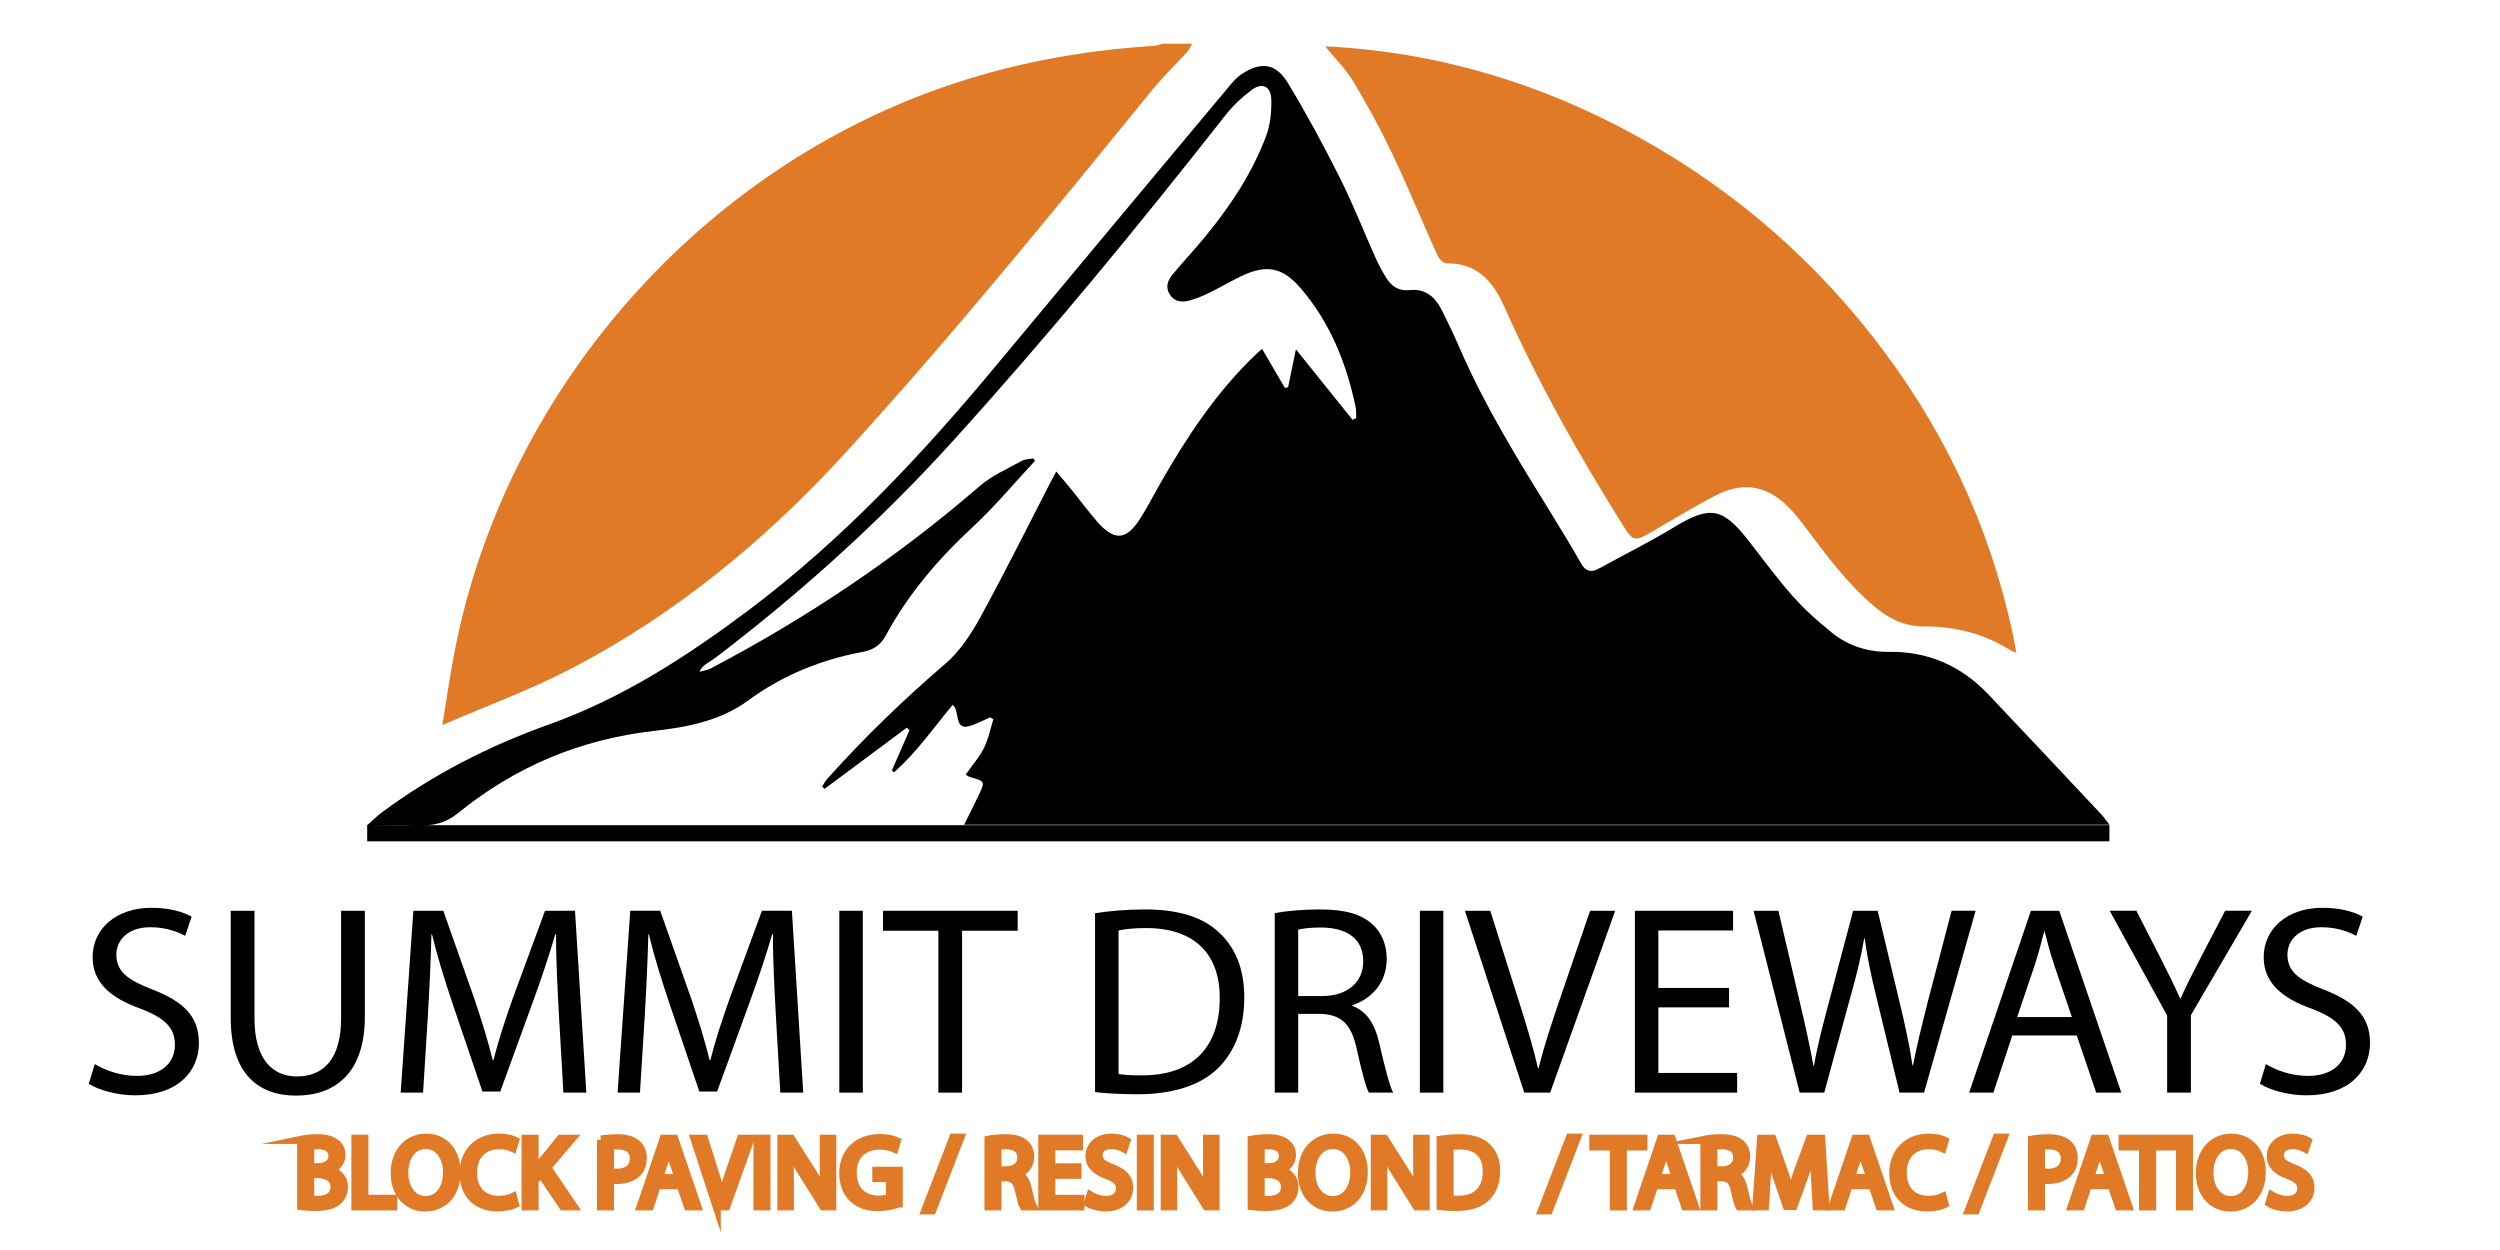 <?xml version="1.0" encoding="utf-8"?>
<!-- Generator: Adobe Illustrator 16.0.0, SVG Export Plug-In . SVG Version: 6.00 Build 0)  -->
<!DOCTYPE svg PUBLIC "-//W3C//DTD SVG 1.1//EN" "http://www.w3.org/Graphics/SVG/1.1/DTD/svg11.dtd">
<svg version="1.1" id="Layer_1" xmlns="http://www.w3.org/2000/svg" xmlns:xlink="http://www.w3.org/1999/xlink" x="0px" y="0px"
	 width="300px" height="150px" viewBox="0 0 300 150" enable-background="new 0 0 300 150" xml:space="preserve">
<g>
	<rect fill="#FFFFFF" width="300" height="150"/>
	<path fill="#FFFFFF" d="M48.313,99.027h5.738C52.267,98.977,50.441,99.027,48.313,99.027z"/>
	<path fill="#E17A26" d="M101.378,54.417c12.868-14.067,24.868-28.872,36.909-43.643c1.314-1.614,2.827-3.066,4.227-4.611
		c0.23-0.254,0.354-0.606,0.527-0.913c-1.172,0-2.342,0-3.512,0c-0.383,0.089-0.763,0.234-1.15,0.259
		c-8.803,0.56-17.397,2.169-25.72,5.131c-29.506,10.5-52.205,36.907-58.129,67.654c-0.535,2.772-0.93,5.572-1.448,8.711
		c5.381-2.33,10.579-4.231,15.448-6.765C81.078,73.712,91.858,64.826,101.378,54.417z"/>
	<path d="M115.697,98.966c45.802,0,91.436,0,137.435,0c-0.451-0.579-0.673-0.92-0.947-1.21c-4.522-4.815-9.037-9.634-13.583-14.427
		c-3.213-3.385-7.176-5.17-11.849-5.105c-2.646,0.038-4.972-0.718-6.975-2.338c-1.649-1.334-3.255-2.768-4.659-4.355
		c-1.881-2.123-3.558-4.428-5.308-6.668c-3.12-3.996-4.639-4.198-8.954-1.58c-2.923,1.774-5.996,3.3-8.996,4.947
		c-0.951,0.522-1.598,0.331-2.151-0.647c-1.153-2.035-2.372-4.035-3.602-6.024c-3.936-6.363-7.869-12.724-10.869-19.606
		c-0.717-1.646-1.478-3.276-2.298-4.873c-0.762-1.479-1.947-2.457-3.709-2.267c-1.365,0.147-2.26-0.437-2.912-1.513
		c-0.475-0.783-0.911-1.596-1.286-2.432c-1.418-3.164-2.681-6.404-4.235-9.498c-1.948-3.873-4.002-7.704-6.249-11.408
		c-1.449-2.39-3.226-2.592-5.548-1.075c-0.547,0.358-1.009,0.877-1.434,1.386c-9.382,11.227-18.766,22.451-28.121,33.7
		c-8.896,10.698-18.37,20.801-29.545,29.196c-7.449,5.597-15.215,10.621-24.056,13.778c-7.208,2.575-13.954,6.028-20.106,10.604
		c-0.506,0.377-0.954,0.834-1.677,1.475c2.127,0,3.953-0.051,5.738,0h-5.738v1.937h209.068v-1.937H51.162
		c1.426-0.051,2.651-0.523,3.794-1.45c6.862-5.565,14.675-8.86,23.476-9.86c4.002-0.453,7.99-1.193,11.333-3.648
		c4.167-3.058,8.798-4.925,13.841-5.856c1.197-0.221,2.075-0.825,2.65-1.891c2.692-4.982,6.292-9.21,10.443-13.054
		c2.668-2.469,5.007-5.293,7.494-7.958c-0.066-0.104-0.133-0.208-0.2-0.311c-0.465,0.097-0.99,0.09-1.386,0.311
		c-1.705,0.952-3.568,1.745-5.021,3.002c-9.911,8.579-20.714,15.817-32.305,21.906c-0.404,0.212-0.892,0.266-1.341,0.393
		c0.209-0.5,0.525-0.746,0.853-0.975c0.377-0.262,0.78-0.489,1.144-0.767c10.195-7.777,19.679-16.319,28.305-25.83
		c11.467-12.642,22.289-25.814,32.827-39.23c0.89-1.132,1.98-2.156,3.137-3.016c1.261-0.937,2.31-0.448,2.351,1.152
		c0.036,1.466-0.117,3.037-0.628,4.396c-1.677,4.46-4.294,8.395-7.31,12.063c-1.247,1.516-2.587,2.956-3.851,4.459
		c-0.622,0.741-0.987,1.579-0.36,2.519c0.628,0.941,1.559,0.905,2.472,0.643c0.798-0.229,1.574-0.565,2.32-0.933
		c1.274-0.625,2.5-1.354,3.781-1.965c3.074-1.467,5.001-1.023,7.199,1.573c3.47,4.093,5.383,8.901,6.485,14.081
		c0.096,0.447,0.062,0.922,0.086,1.383c-0.147,0.072-0.294,0.144-0.443,0.215c-2.228-2.771-4.455-5.543-6.798-8.458
		c-0.326,1.586-0.632,3.064-0.937,4.541c-0.127,0.031-0.255,0.063-0.383,0.094c-0.903-1.546-1.806-3.092-2.742-4.693
		c-0.302,0.27-0.522,0.458-0.731,0.657c-4.779,4.546-8.348,9.986-11.587,15.671c-0.766,1.343-1.472,2.724-2.297,4.028
		c-1.675,2.644-3.131,2.74-5.192,0.354c-1.038-1.201-1.984-2.48-2.982-3.715c-0.588-0.726-1.198-1.435-1.905-2.279
		c-0.41,0.767-0.608,1.133-0.8,1.502c-2.761,5.346-5.431,10.742-8.327,16.013c-1.108,2.018-2.457,4.076-4.179,5.552
		c-5.029,4.308-9.761,8.894-14.179,13.815c-0.246,0.274-0.413,0.617-0.616,0.926c0.097,0.096,0.195,0.189,0.293,0.283
		c3.29-2.449,6.58-4.897,9.871-7.348c0.107,0.101,0.215,0.201,0.323,0.302c-0.705,1.61-1.409,3.221-2.113,4.828
		c0.083,0.078,0.166,0.157,0.248,0.235c2.681-2.339,4.712-5.301,7.06-8.113c0.18,0.251,0.284,0.34,0.318,0.45
		c0.087,0.279,0.161,0.563,0.207,0.851c0.21,1.338,0.648,1.603,1.937,1.103c0.686-0.268,1.348-0.595,2.021-0.895
		c0.129,0.075,0.259,0.151,0.388,0.227c-0.364,1.154-0.59,2.381-1.129,3.451c-0.571,1.132-1.438,2.115-2.2,3.199
		c0.205,0.111,0.373,0.249,0.564,0.302c1.777,0.487,1.797,0.515,0.976,2.218C116.862,96.629,116.289,97.768,115.697,98.966z"/>
	<path fill="#E17A26" d="M167.089,18.485c1.897,3.997,3.57,8.099,5.391,12.133c0.189,0.421,0.728,0.983,1.098,0.979
		c3.672-0.042,5.583,2.157,6.932,5.192c4.082,9.18,9.006,17.904,14.342,26.404c1.091,1.737,1.375,1.781,3.197,0.726
		c2.637-1.529,5.238-3.133,7.947-4.522c3.195-1.637,6.05-1.106,8.586,1.417c0.793,0.792,1.487,1.692,2.163,2.592
		c2.483,3.312,4.948,6.625,8.133,9.334c1.781,1.518,3.678,2.446,6.107,2.436c3.695-0.014,7.196,0.901,10.359,2.907
		c0.13,0.083,0.295,0.112,0.633,0.234c-2.497-13.35-7.815-25.283-15.813-36.039c-7.998-10.754-17.879-19.377-29.602-25.866
		c-11.698-6.475-24.196-10.203-37.54-10.853c1.171,1.442,2.468,2.715,3.372,4.223C164.089,12.606,165.677,15.51,167.089,18.485z"/>
	<g>
		<path d="M11.373,127.684c1.263,0.777,3.108,1.425,5.051,1.425c2.882,0,4.565-1.521,4.565-3.724c0-2.039-1.166-3.205-4.112-4.339
			c-3.562-1.263-5.763-3.108-5.763-6.184c0-3.4,2.817-5.926,7.059-5.926c2.234,0,3.853,0.518,4.824,1.068l-0.777,2.299
			c-0.712-0.389-2.169-1.036-4.145-1.036c-2.979,0-4.112,1.781-4.112,3.271c0,2.04,1.328,3.044,4.339,4.209
			c3.691,1.425,5.569,3.206,5.569,6.411c0,3.367-2.493,6.282-7.642,6.282c-2.104,0-4.404-0.615-5.569-1.393L11.373,127.684z"/>
		<path d="M30.538,109.293v12.919c0,4.89,2.169,6.962,5.083,6.962c3.238,0,5.31-2.138,5.31-6.962v-12.919h2.85v12.725
			c0,6.702-3.529,9.455-8.257,9.455c-4.468,0-7.836-2.559-7.836-9.325v-12.854H30.538z"/>
		<path d="M67.057,121.532c-0.162-3.044-0.356-6.703-0.324-9.423h-0.097c-0.745,2.559-1.651,5.278-2.752,8.289l-3.854,10.588h-2.137
			l-3.529-10.394c-1.036-3.076-1.911-5.893-2.526-8.483h-0.064c-0.065,2.72-0.227,6.379-0.421,9.649l-0.583,9.357h-2.688
			l1.522-21.823h3.594l3.723,10.556c0.907,2.688,1.651,5.083,2.202,7.35h0.097c0.55-2.202,1.327-4.598,2.299-7.35l3.885-10.556H69
			l1.36,21.823h-2.752L67.057,121.532z"/>
		<path d="M93.084,121.532c-0.162-3.044-0.356-6.703-0.324-9.423h-0.097c-0.745,2.559-1.651,5.278-2.752,8.289l-3.854,10.588h-2.137
			l-3.529-10.394c-1.036-3.076-1.911-5.893-2.526-8.483h-0.064c-0.065,2.72-0.227,6.379-0.421,9.649l-0.583,9.357H74.11
			l1.522-21.823h3.594l3.724,10.556c0.907,2.688,1.651,5.083,2.202,7.35h0.097c0.55-2.202,1.327-4.598,2.299-7.35l3.885-10.556
			h3.594l1.36,21.823h-2.752L93.084,121.532z"/>
		<path d="M103.537,109.293v21.823h-2.817v-21.823H103.537z"/>
		<path d="M112.602,111.688h-6.638v-2.396h16.157v2.396h-6.67v19.428h-2.849V111.688z"/>
		<path d="M131.409,109.584c1.716-0.259,3.756-0.453,5.99-0.453c4.047,0,6.929,0.938,8.839,2.72
			c1.942,1.781,3.076,4.307,3.076,7.836c0,3.562-1.102,6.476-3.141,8.483c-2.04,2.04-5.407,3.141-9.649,3.141
			c-2.007,0-3.691-0.098-5.116-0.259V109.584z M134.226,128.882c0.712,0.13,1.749,0.162,2.849,0.162
			c6.023,0,9.293-3.367,9.293-9.261c0.032-5.148-2.882-8.418-8.84-8.418c-1.457,0-2.558,0.129-3.303,0.291V128.882z"/>
		<path d="M152.968,109.584c1.425-0.291,3.465-0.453,5.407-0.453c3.011,0,4.954,0.551,6.313,1.781
			c1.102,0.971,1.717,2.46,1.717,4.145c0,2.881-1.813,4.792-4.112,5.568v0.098c1.684,0.583,2.688,2.137,3.205,4.403
			c0.713,3.044,1.23,5.148,1.684,5.99h-2.914c-0.355-0.615-0.842-2.493-1.457-5.213c-0.647-3.012-1.813-4.145-4.371-4.242h-2.655
			v9.455h-2.816V109.584z M155.784,119.524h2.882c3.012,0,4.922-1.651,4.922-4.145c0-2.817-2.04-4.047-5.019-4.08
			c-1.36,0-2.331,0.13-2.785,0.26V119.524z"/>
		<path d="M173.201,109.293v21.823h-2.816v-21.823H173.201z"/>
		<path d="M182.913,131.116l-7.123-21.823h3.043l3.4,10.75c0.938,2.946,1.748,5.602,2.331,8.159h0.064
			c0.615-2.525,1.522-5.278,2.493-8.127l3.691-10.782h3.012l-7.804,21.823H182.913z"/>
		<path d="M207.485,120.885h-8.483v7.868h9.455v2.363h-12.271v-21.823h11.786v2.363h-8.97v6.896h8.483V120.885z"/>
		<path d="M215.965,131.116l-5.537-21.823h2.979l2.59,11.041c0.647,2.72,1.23,5.439,1.619,7.544h0.064
			c0.356-2.169,1.036-4.76,1.781-7.576l2.914-11.009h2.946l2.655,11.073c0.615,2.591,1.198,5.181,1.521,7.479h0.065
			c0.453-2.396,1.068-4.824,1.748-7.544l2.882-11.009h2.882l-6.185,21.823h-2.946l-2.752-11.365
			c-0.681-2.784-1.134-4.922-1.425-7.123h-0.065c-0.388,2.169-0.874,4.307-1.684,7.123l-3.108,11.365H215.965z"/>
		<path d="M241.475,124.252l-2.267,6.864h-2.914l7.415-21.823h3.399l7.447,21.823h-3.012l-2.331-6.864H241.475z M248.63,122.05
			l-2.137-6.281c-0.485-1.425-0.81-2.72-1.133-3.982h-0.065c-0.323,1.295-0.68,2.622-1.101,3.95l-2.137,6.313H248.63z"/>
		<path d="M260.057,131.116v-9.261l-6.896-12.563h3.206l3.075,6.022c0.842,1.651,1.49,2.979,2.17,4.5h0.064
			c0.615-1.424,1.36-2.849,2.202-4.5l3.141-6.022h3.205l-7.317,12.53v9.293H260.057z"/>
		<path d="M271.903,127.684c1.263,0.777,3.108,1.425,5.051,1.425c2.882,0,4.565-1.521,4.565-3.724c0-2.039-1.165-3.205-4.111-4.339
			c-3.563-1.263-5.764-3.108-5.764-6.184c0-3.4,2.816-5.926,7.059-5.926c2.234,0,3.853,0.518,4.824,1.068l-0.777,2.299
			c-0.712-0.389-2.169-1.036-4.145-1.036c-2.979,0-4.112,1.781-4.112,3.271c0,2.04,1.328,3.044,4.339,4.209
			c3.691,1.425,5.569,3.206,5.569,6.411c0,3.367-2.493,6.282-7.642,6.282c-2.104,0-4.403-0.615-5.568-1.393L271.903,127.684z"/>
	</g>
	<g>
		<path fill="#E17A26" stroke="#E17A26" stroke-miterlimit="10" d="M36.162,136.774c0.456-0.096,1.175-0.168,1.907-0.168
			c1.043,0,1.715,0.18,2.219,0.588c0.42,0.312,0.672,0.791,0.672,1.427c0,0.78-0.516,1.464-1.367,1.775v0.023
			c0.768,0.192,1.667,0.828,1.667,2.027c0,0.695-0.276,1.224-0.684,1.619c-0.564,0.516-1.475,0.756-2.794,0.756
			c-0.72,0-1.271-0.048-1.619-0.097V136.774z M37.205,140.085h0.947c1.104,0,1.751-0.576,1.751-1.355
			c0-0.947-0.72-1.319-1.775-1.319c-0.48,0-0.755,0.036-0.923,0.072V140.085z M37.205,143.958c0.204,0.036,0.503,0.049,0.875,0.049
			c1.079,0,2.075-0.396,2.075-1.571c0-1.104-0.947-1.56-2.087-1.56h-0.863V143.958z"/>
		<path fill="#E17A26" stroke="#E17A26" stroke-miterlimit="10" d="M42.666,136.666h1.043v7.208h3.454v0.876h-4.498V136.666z"/>
		<path fill="#E17A26" stroke="#E17A26" stroke-miterlimit="10" d="M54.77,140.624c0,2.782-1.691,4.258-3.754,4.258
			c-2.135,0-3.634-1.655-3.634-4.102c0-2.566,1.595-4.246,3.754-4.246C53.342,136.534,54.77,138.226,54.77,140.624z M48.497,140.756
			c0,1.728,0.935,3.274,2.578,3.274c1.655,0,2.591-1.523,2.591-3.358c0-1.606-0.839-3.286-2.579-3.286
			C49.36,137.386,48.497,138.981,48.497,140.756z"/>
		<path fill="#E17A26" stroke="#E17A26" stroke-miterlimit="10" d="M61.778,144.486c-0.384,0.191-1.151,0.384-2.135,0.384
			c-2.279,0-3.994-1.439-3.994-4.09c0-2.53,1.715-4.246,4.222-4.246c1.008,0,1.643,0.216,1.919,0.36l-0.252,0.852
			c-0.396-0.192-0.959-0.336-1.631-0.336c-1.895,0-3.154,1.211-3.154,3.334c0,1.979,1.139,3.25,3.106,3.25
			c0.636,0,1.283-0.132,1.703-0.336L61.778,144.486z"/>
		<path fill="#E17A26" stroke="#E17A26" stroke-miterlimit="10" d="M63.089,136.666h1.043v3.898h0.036
			c0.216-0.312,0.432-0.6,0.636-0.863l2.471-3.035h1.295l-2.926,3.431l3.154,4.653h-1.235l-2.663-3.97l-0.768,0.888v3.082h-1.043
			V136.666z"/>
		<path fill="#E17A26" stroke="#E17A26" stroke-miterlimit="10" d="M72.137,136.763c0.503-0.084,1.163-0.156,2.003-0.156
			c1.031,0,1.787,0.24,2.267,0.672c0.444,0.384,0.708,0.972,0.708,1.69c0,0.732-0.216,1.308-0.624,1.728
			c-0.552,0.588-1.451,0.888-2.471,0.888c-0.312,0-0.6-0.013-0.839-0.072v3.238h-1.043V136.763z M73.181,140.66
			c0.228,0.061,0.516,0.084,0.863,0.084c1.259,0,2.027-0.611,2.027-1.727c0-1.067-0.755-1.584-1.907-1.584
			c-0.456,0-0.804,0.036-0.983,0.084V140.66z"/>
		<path fill="#E17A26" stroke="#E17A26" stroke-miterlimit="10" d="M78.82,142.207l-0.839,2.543h-1.08l2.747-8.084h1.259
			l2.758,8.084H82.55l-0.864-2.543H78.82z M81.471,141.392l-0.792-2.326c-0.18-0.528-0.3-1.008-0.419-1.476h-0.024
			c-0.12,0.479-0.251,0.972-0.408,1.463l-0.792,2.339H81.471z"/>
		<path fill="#E17A26" stroke="#E17A26" stroke-miterlimit="10" d="M85.996,144.75l-2.639-8.084h1.127l1.259,3.982
			c0.348,1.091,0.648,2.074,0.864,3.022h0.024c0.228-0.936,0.563-1.955,0.923-3.011l1.367-3.994h1.116l-2.891,8.084H85.996z"/>
		<path fill="#E17A26" stroke="#E17A26" stroke-miterlimit="10" d="M91.96,136.666v8.084h-1.043v-8.084H91.96z"/>
		<path fill="#E17A26" stroke="#E17A26" stroke-miterlimit="10" d="M93.785,144.75v-8.084h1.139l2.591,4.09
			c0.6,0.948,1.067,1.8,1.451,2.627l0.024-0.012c-0.096-1.08-0.12-2.063-0.12-3.322v-3.383h0.983v8.084h-1.055l-2.567-4.102
			c-0.563-0.899-1.103-1.823-1.511-2.698l-0.036,0.012c0.06,1.02,0.084,1.991,0.084,3.334v3.454H93.785z"/>
		<path fill="#E17A26" stroke="#E17A26" stroke-miterlimit="10" d="M107.833,144.391c-0.468,0.168-1.391,0.443-2.482,0.443
			c-1.223,0-2.231-0.312-3.022-1.067c-0.696-0.672-1.127-1.751-1.127-3.011c0.012-2.41,1.667-4.174,4.378-4.174
			c0.935,0,1.667,0.204,2.015,0.372l-0.252,0.852c-0.432-0.191-0.971-0.348-1.787-0.348c-1.967,0-3.25,1.224-3.25,3.25
			c0,2.051,1.235,3.263,3.118,3.263c0.684,0,1.151-0.097,1.392-0.216v-2.411h-1.644v-0.84h2.663V144.391z"/>
		<path fill="#E17A26" stroke="#E17A26" stroke-miterlimit="10" d="M111.053,145.229l3.346-8.695h0.816l-3.358,8.695H111.053z"/>
		<path fill="#E17A26" stroke="#E17A26" stroke-miterlimit="10" d="M118.637,136.774c0.527-0.108,1.283-0.168,2.003-0.168
			c1.115,0,1.835,0.204,2.338,0.659c0.408,0.36,0.636,0.912,0.636,1.535c0,1.068-0.671,1.775-1.523,2.063v0.036
			c0.624,0.216,0.995,0.791,1.187,1.631c0.264,1.127,0.456,1.907,0.624,2.219h-1.08c-0.132-0.228-0.312-0.924-0.54-1.931
			c-0.24-1.115-0.672-1.535-1.619-1.571h-0.983v3.502h-1.043V136.774z M119.68,140.456h1.067c1.115,0,1.823-0.611,1.823-1.535
			c0-1.043-0.755-1.499-1.859-1.511c-0.504,0-0.863,0.048-1.031,0.096V140.456z"/>
		<path fill="#E17A26" stroke="#E17A26" stroke-miterlimit="10" d="M129.278,140.96h-3.142v2.914h3.502v0.876h-4.545v-8.084h4.366
			v0.876h-3.322v2.555h3.142V140.96z"/>
		<path fill="#E17A26" stroke="#E17A26" stroke-miterlimit="10" d="M130.853,143.479c0.468,0.288,1.151,0.528,1.871,0.528
			c1.067,0,1.691-0.564,1.691-1.38c0-0.756-0.432-1.188-1.523-1.606c-1.319-0.468-2.135-1.151-2.135-2.291
			c0-1.26,1.043-2.195,2.614-2.195c0.828,0,1.427,0.192,1.787,0.396l-0.288,0.852c-0.264-0.145-0.803-0.384-1.535-0.384
			c-1.103,0-1.523,0.659-1.523,1.211c0,0.756,0.492,1.127,1.607,1.56c1.367,0.527,2.063,1.187,2.063,2.374
			c0,1.248-0.923,2.327-2.831,2.327c-0.779,0-1.631-0.229-2.063-0.516L130.853,143.479z"/>
		<path fill="#E17A26" stroke="#E17A26" stroke-miterlimit="10" d="M137.956,136.666v8.084h-1.043v-8.084H137.956z"/>
		<path fill="#E17A26" stroke="#E17A26" stroke-miterlimit="10" d="M139.78,144.75v-8.084h1.139l2.591,4.09
			c0.6,0.948,1.067,1.8,1.451,2.627l0.024-0.012c-0.096-1.08-0.12-2.063-0.12-3.322v-3.383h0.983v8.084h-1.055l-2.567-4.102
			c-0.563-0.899-1.103-1.823-1.511-2.698l-0.036,0.012c0.06,1.02,0.084,1.991,0.084,3.334v3.454H139.78z"/>
		<path fill="#E17A26" stroke="#E17A26" stroke-miterlimit="10" d="M150.22,136.774c0.456-0.096,1.175-0.168,1.907-0.168
			c1.043,0,1.715,0.18,2.219,0.588c0.42,0.312,0.672,0.791,0.672,1.427c0,0.78-0.516,1.464-1.367,1.775v0.023
			c0.768,0.192,1.667,0.828,1.667,2.027c0,0.695-0.276,1.224-0.684,1.619c-0.563,0.516-1.476,0.756-2.794,0.756
			c-0.721,0-1.272-0.048-1.62-0.097V136.774z M151.264,140.085h0.947c1.104,0,1.751-0.576,1.751-1.355
			c0-0.947-0.72-1.319-1.774-1.319c-0.48,0-0.756,0.036-0.924,0.072V140.085z M151.264,143.958c0.203,0.036,0.504,0.049,0.875,0.049
			c1.08,0,2.075-0.396,2.075-1.571c0-1.104-0.947-1.56-2.087-1.56h-0.863V143.958z"/>
		<path fill="#E17A26" stroke="#E17A26" stroke-miterlimit="10" d="M163.633,140.624c0,2.782-1.691,4.258-3.754,4.258
			c-2.135,0-3.635-1.655-3.635-4.102c0-2.566,1.596-4.246,3.754-4.246C162.205,136.534,163.633,138.226,163.633,140.624z
			 M157.359,140.756c0,1.728,0.936,3.274,2.579,3.274c1.655,0,2.591-1.523,2.591-3.358c0-1.606-0.84-3.286-2.579-3.286
			C158.223,137.386,157.359,138.981,157.359,140.756z"/>
		<path fill="#E17A26" stroke="#E17A26" stroke-miterlimit="10" d="M164.992,144.75v-8.084h1.139l2.591,4.09
			c0.6,0.948,1.067,1.8,1.451,2.627l0.024-0.012c-0.097-1.08-0.121-2.063-0.121-3.322v-3.383h0.984v8.084h-1.056l-2.566-4.102
			c-0.563-0.899-1.104-1.823-1.511-2.698l-0.037,0.012c0.061,1.02,0.084,1.991,0.084,3.334v3.454H164.992z"/>
		<path fill="#E17A26" stroke="#E17A26" stroke-miterlimit="10" d="M172.888,136.774c0.636-0.096,1.392-0.168,2.219-0.168
			c1.499,0,2.566,0.348,3.274,1.008c0.719,0.659,1.139,1.595,1.139,2.902c0,1.319-0.407,2.398-1.163,3.142
			c-0.755,0.756-2.003,1.164-3.573,1.164c-0.744,0-1.368-0.036-1.896-0.097V136.774z M173.932,143.923
			c0.264,0.048,0.646,0.06,1.055,0.06c2.23,0,3.442-1.247,3.442-3.43c0.012-1.907-1.067-3.119-3.274-3.119
			c-0.539,0-0.947,0.049-1.223,0.108V143.923z"/>
		<path fill="#E17A26" stroke="#E17A26" stroke-miterlimit="10" d="M185.043,145.229l3.347-8.695h0.815l-3.357,8.695H185.043z"/>
		<path fill="#E17A26" stroke="#E17A26" stroke-miterlimit="10" d="M193.67,137.554h-2.459v-0.888h5.985v0.888h-2.471v7.196h-1.056
			V137.554z"/>
		<path fill="#E17A26" stroke="#E17A26" stroke-miterlimit="10" d="M198.506,142.207l-0.839,2.543h-1.079l2.746-8.084h1.26
			l2.758,8.084h-1.115l-0.863-2.543H198.506z M201.156,141.392l-0.791-2.326c-0.18-0.528-0.3-1.008-0.42-1.476h-0.023
			c-0.12,0.479-0.252,0.972-0.408,1.463l-0.791,2.339H201.156z"/>
		<path fill="#E17A26" stroke="#E17A26" stroke-miterlimit="10" d="M204.543,136.774c0.528-0.108,1.283-0.168,2.004-0.168
			c1.115,0,1.834,0.204,2.338,0.659c0.408,0.36,0.636,0.912,0.636,1.535c0,1.068-0.671,1.775-1.522,2.063v0.036
			c0.623,0.216,0.994,0.791,1.187,1.631c0.265,1.127,0.456,1.907,0.624,2.219h-1.08c-0.131-0.228-0.312-0.924-0.539-1.931
			c-0.24-1.115-0.672-1.535-1.619-1.571h-0.983v3.502h-1.044V136.774z M205.587,140.456h1.067c1.115,0,1.822-0.611,1.822-1.535
			c0-1.043-0.755-1.499-1.858-1.511c-0.504,0-0.863,0.048-1.031,0.096V140.456z"/>
		<path fill="#E17A26" stroke="#E17A26" stroke-miterlimit="10" d="M217.812,141.2c-0.061-1.128-0.132-2.482-0.12-3.49h-0.036
			c-0.276,0.947-0.611,1.955-1.02,3.07l-1.427,3.922h-0.792l-1.308-3.85c-0.383-1.14-0.707-2.184-0.936-3.143h-0.023
			c-0.023,1.008-0.084,2.362-0.156,3.574l-0.216,3.466h-0.995l0.563-8.084h1.331l1.379,3.91c0.336,0.995,0.612,1.883,0.816,2.723
			h0.035c0.205-0.815,0.492-1.703,0.852-2.723l1.439-3.91h1.332l0.503,8.084h-1.02L217.812,141.2z"/>
		<path fill="#E17A26" stroke="#E17A26" stroke-miterlimit="10" d="M221.834,142.207l-0.84,2.543h-1.079l2.746-8.084h1.26
			l2.759,8.084h-1.115l-0.864-2.543H221.834z M224.484,141.392l-0.791-2.326c-0.181-0.528-0.3-1.008-0.42-1.476h-0.024
			c-0.12,0.479-0.252,0.972-0.407,1.463l-0.792,2.339H224.484z"/>
		<path fill="#E17A26" stroke="#E17A26" stroke-miterlimit="10" d="M233.34,144.486c-0.384,0.191-1.151,0.384-2.135,0.384
			c-2.279,0-3.994-1.439-3.994-4.09c0-2.53,1.715-4.246,4.222-4.246c1.008,0,1.644,0.216,1.919,0.36l-0.252,0.852
			c-0.396-0.192-0.959-0.336-1.631-0.336c-1.895,0-3.154,1.211-3.154,3.334c0,1.979,1.14,3.25,3.106,3.25
			c0.636,0,1.283-0.132,1.703-0.336L233.34,144.486z"/>
		<path fill="#E17A26" stroke="#E17A26" stroke-miterlimit="10" d="M236.271,145.229l3.346-8.695h0.815l-3.357,8.695H236.271z"/>
		<path fill="#E17A26" stroke="#E17A26" stroke-miterlimit="10" d="M243.854,136.763c0.504-0.084,1.164-0.156,2.003-0.156
			c1.032,0,1.787,0.24,2.268,0.672c0.443,0.384,0.707,0.972,0.707,1.69c0,0.732-0.216,1.308-0.624,1.728
			c-0.551,0.588-1.451,0.888-2.47,0.888c-0.313,0-0.601-0.013-0.84-0.072v3.238h-1.044V136.763z M244.898,140.66
			c0.228,0.061,0.516,0.084,0.863,0.084c1.26,0,2.027-0.611,2.027-1.727c0-1.067-0.756-1.584-1.907-1.584
			c-0.456,0-0.804,0.036-0.983,0.084V140.66z"/>
		<path fill="#E17A26" stroke="#E17A26" stroke-miterlimit="10" d="M250.537,142.207l-0.84,2.543h-1.079l2.746-8.084h1.26
			l2.759,8.084h-1.115l-0.864-2.543H250.537z M253.188,141.392l-0.791-2.326c-0.181-0.528-0.3-1.008-0.42-1.476h-0.024
			c-0.12,0.479-0.252,0.972-0.407,1.463l-0.792,2.339H253.188z"/>
		<path fill="#E17A26" stroke="#E17A26" stroke-miterlimit="10" d="M257.186,137.554h-2.458v-0.888h5.984v0.888h-2.471v7.196h-1.056
			V137.554z"/>
		<path fill="#E17A26" stroke="#E17A26" stroke-miterlimit="10" d="M262.658,136.666v8.084h-1.044v-8.084H262.658z"/>
		<path fill="#E17A26" stroke="#E17A26" stroke-miterlimit="10" d="M271.39,140.624c0,2.782-1.69,4.258-3.754,4.258
			c-2.135,0-3.634-1.655-3.634-4.102c0-2.566,1.596-4.246,3.754-4.246C269.963,136.534,271.39,138.226,271.39,140.624z
			 M265.117,140.756c0,1.728,0.936,3.274,2.579,3.274c1.655,0,2.591-1.523,2.591-3.358c0-1.606-0.84-3.286-2.579-3.286
			C265.981,137.386,265.117,138.981,265.117,140.756z"/>
		<path fill="#E17A26" stroke="#E17A26" stroke-miterlimit="10" d="M272.606,143.479c0.468,0.288,1.151,0.528,1.871,0.528
			c1.067,0,1.691-0.564,1.691-1.38c0-0.756-0.433-1.188-1.523-1.606c-1.319-0.468-2.135-1.151-2.135-2.291
			c0-1.26,1.043-2.195,2.614-2.195c0.827,0,1.428,0.192,1.787,0.396l-0.288,0.852c-0.264-0.145-0.804-0.384-1.535-0.384
			c-1.104,0-1.522,0.659-1.522,1.211c0,0.756,0.491,1.127,1.606,1.56c1.367,0.527,2.063,1.187,2.063,2.374
			c0,1.248-0.924,2.327-2.831,2.327c-0.779,0-1.631-0.229-2.063-0.516L272.606,143.479z"/>
	</g>
</g>
</svg>
